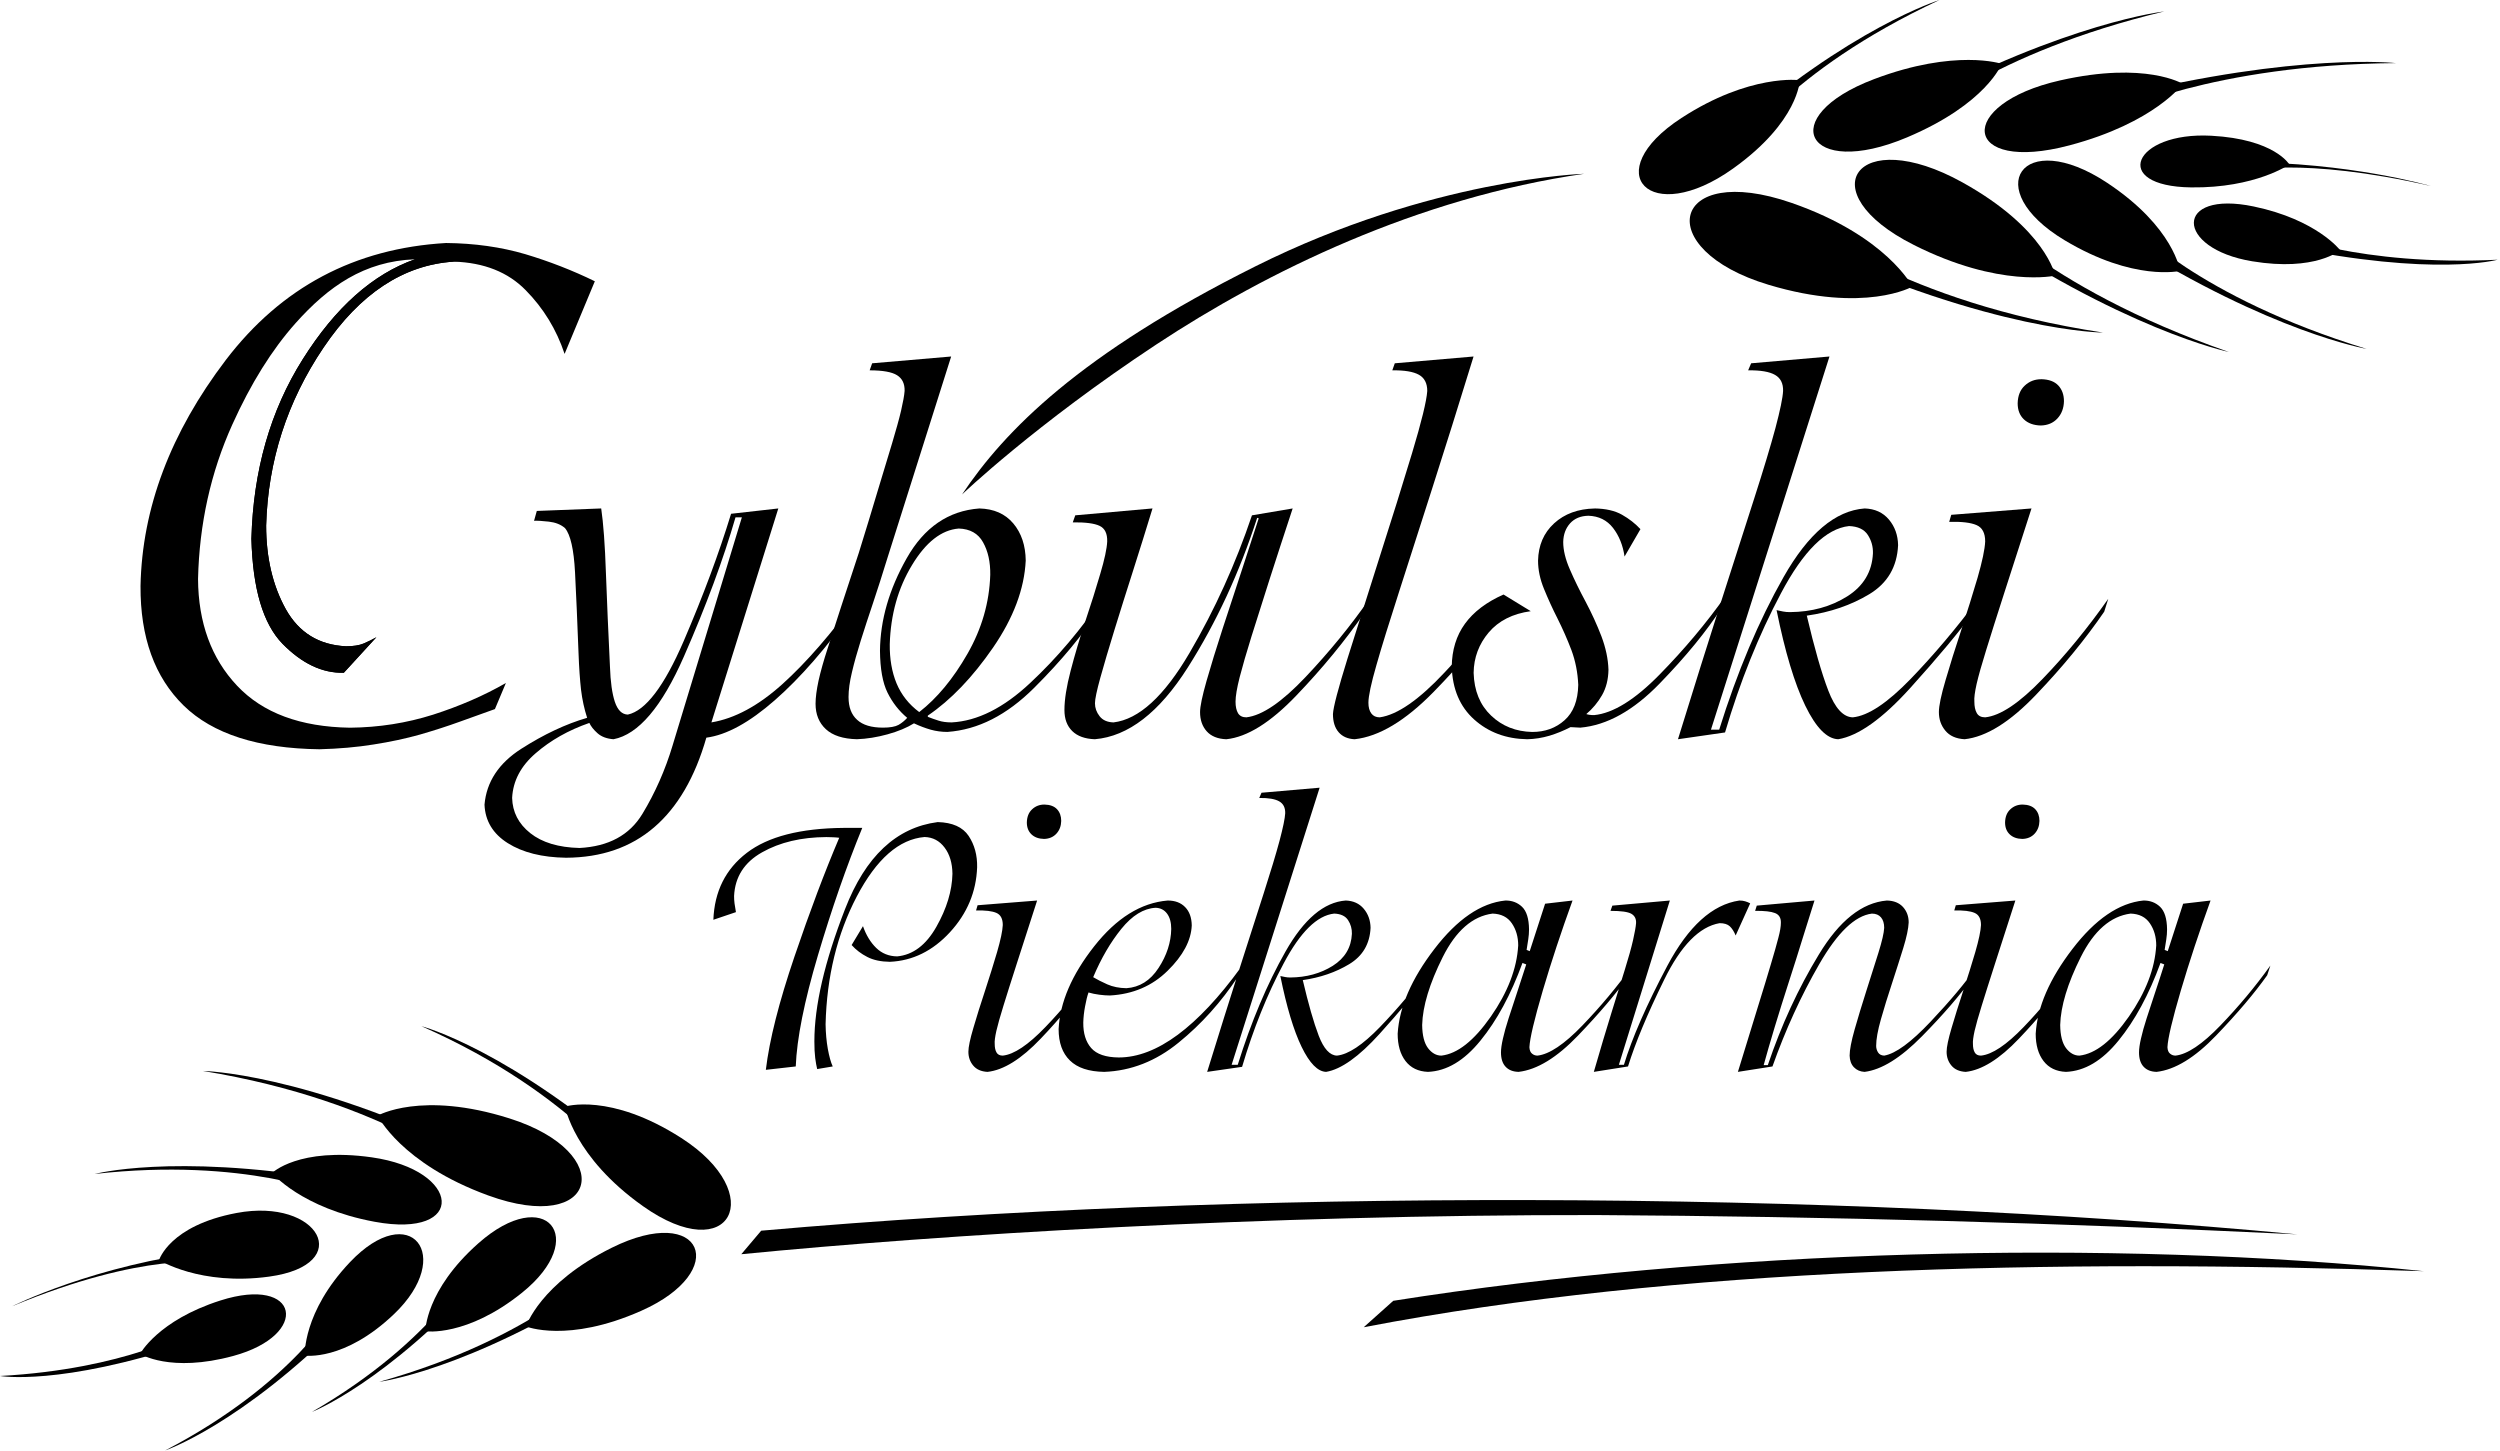 <?xml version="1.0" encoding="UTF-8" standalone="no"?><!DOCTYPE svg PUBLIC "-//W3C//DTD SVG 1.1//EN" "http://www.w3.org/Graphics/SVG/1.1/DTD/svg11.dtd"><svg width="100%" height="100%" viewBox="0 0 608 353" version="1.1" xmlns="http://www.w3.org/2000/svg" xmlns:xlink="http://www.w3.org/1999/xlink" xml:space="preserve" xmlns:serif="http://www.serif.com/" style="fill-rule:evenodd;clip-rule:evenodd;stroke-linejoin:round;stroke-miterlimit:2;"><g id="logo"><g id="_1339167282528"><g><g id="klos-maly" serif:id="klos maly"><path d="M545.26,41.675c0,0 14.332,-3.687 45.912,3.565c-0,-0 -19.875,-5.84 -46.408,-5.777l1.604,0.735l-1.108,1.48l0,-0.003Z"/><path d="M514.102,27.651c0,0 23.794,-11.957 68.589,-12.302c0,-0 -23.557,-2.696 -67.555,8.104l-0.642,1.939l-0.392,2.259Z"/><path d="M466.099,29.669c-0,0 17.701,-16.654 60.246,-26.892c-0,0 -23.572,2.641 -61.006,22.664l0.195,1.991l0.565,2.24l-0,-0.003Z"/><path d="M422.458,36.94c-0,0 11.49,-19.335 49.231,-36.94c0,0 -21.937,6.816 -51.403,32.981l0.864,1.895l1.308,2.067l-0,-0.003Z"/><path d="M554.772,56.783c-0,-0 18.874,8.006 52.653,6.38c0,-0 -15.211,4.269 -51.543,-3.263l-0.636,-1.434l-0.477,-1.686l0.003,0.003Z"/><path d="M518.437,54.548c0,0 15.829,17.63 57.12,30.303c0,-0 -23.206,-4.001 -58.337,-26.132l0.411,-1.972l0.809,-2.199l-0.003,0Z"/><path d="M569.13,60.854c0,0 -6.012,5.237 -21.397,2.69c-18.888,-3.128 -19.066,-17.397 0.376,-13.328c15.368,3.216 21.024,10.638 21.024,10.638l-0.003,0Z"/><path d="M479.177,48.856c0,0 16.753,20.704 62.881,36.746c-0,-0 -26.154,-5.456 -64.57,-32.038l0.612,-2.232l1.08,-2.473l-0.003,-0.003Z"/><path d="M530.191,65.88c0,0 -11.208,2.668 -28.081,-7.455c-20.712,-12.423 -10.364,-27.667 10.328,-13.978c16.358,10.822 17.753,21.433 17.753,21.433Z"/><path d="M439.117,53.97c-0,-0 23.231,19.491 72.353,26.911c0,-0 -26.529,-0.096 -72.235,-21.206l-0.233,-2.662l0.117,-3.046l-0.002,0.003Z"/><path d="M499.823,67.032c0,-0 -13.446,3.084 -34.371,-7.455c-25.683,-12.933 -13.885,-29.499 11.836,-15.209c20.333,11.296 22.535,22.661 22.535,22.661l0,0.003Z"/><path d="M465.087,69.708c0,-0 -11.507,6.599 -34.969,-0.447c-28.8,-8.648 -23.73,-30.092 5.599,-19.917c23.185,8.042 29.37,20.364 29.37,20.364Z"/><path d="M556.768,39.995c-0,-0 -3.576,-6.161 -18.993,-6.984c-18.921,-1.009 -24.687,12.319 -4.877,12.566c15.658,0.195 23.87,-5.58 23.87,-5.58l-0,-0.002Z"/><path d="M530.86,20.399c0,0 -8.993,-5.56 -29.861,-0.842c-25.614,5.791 -23.941,22.755 2.314,15.788c20.753,-5.509 27.547,-14.946 27.547,-14.946Z"/><path d="M486.805,15.524c-0,0 -11.228,-3.764 -31.018,3.715c-24.292,9.18 -16.541,24.537 7.992,14.178c19.393,-8.187 23.029,-17.893 23.029,-17.893l-0.003,0Z"/><path d="M437.713,19.494c-0,0 -12.157,-1.617 -28.789,9.204c-20.416,13.282 -7.688,26.761 12.56,12.292c16.007,-11.436 16.229,-21.496 16.229,-21.496Z"/><path d="M233.956,120.267c-0,-0 17.805,-17.043 47.266,-36.494c26.836,-17.717 63.604,-35.676 104.059,-41.508c0,-0 -37.217,1.143 -79.978,22.513c-42.761,21.37 -60.959,39.943 -71.347,55.491l-0,-0.002Z"/></g><g id="klos-duzy" serif:id="klos duzy"><path d="M51.379,307.091c-0,-0 -16.141,-2.855 -48.426,10.588c-0,0 20.048,-10.098 48.486,-13.495l-1.56,1.152l1.502,1.755l-0.002,-0Z"/><path d="M81.034,290.686c0,0 -21.375,-9.311 -58.011,-5.176c-0,-0 18.795,-4.99 56.481,1.173l0.839,1.835l0.688,2.168l0.003,0Z"/><path d="M115.611,286.343c0,0 -21.235,-18.534 -66.267,-25.888c0,0 24.339,0.288 66.182,20.512l0.206,2.508l-0.121,2.868Z"/><path d="M38.69,306.443c-0,0 2.517,-8.373 18.855,-11.449c20.056,-3.776 29.082,12.568 7.91,15.48c-16.736,2.303 -26.765,-4.031 -26.765,-4.031Z"/><path d="M66.168,285.271c0,0 6.438,-6.336 24.246,-3.808c21.857,3.104 23.253,19.856 0.68,15.669c-17.841,-3.309 -24.929,-11.861 -24.929,-11.861l0.003,0Z"/><path d="M91.851,271.324c-0,-0 10.58,-6.134 32.076,0.68c26.387,8.359 21.649,28.523 -5.215,18.721c-21.235,-7.749 -26.861,-19.401 -26.861,-19.401Z"/><path d="M154.723,288.515c-0,-0 -14.167,-22.168 -52.237,-38.95c-0,-0 21.504,5.582 53.515,33.842l-0.45,2.418l-0.825,2.687l-0.003,0.003Z"/><path d="M46.265,323.753c0,-0 -15.557,9.196 -46.265,10.887c0,0 14.463,2.512 45.824,-7.893l0.315,-1.388l0.126,-1.604l0,-0.002Z"/><path d="M81.876,317.416c-0,0 -10.054,18.82 -41.709,35.337c0,-0 18.299,-6.23 43.381,-31.38l-0.658,-1.887l-1.017,-2.07l0.003,0Z"/><path d="M137.43,269.119c0,0 10.921,-3.49 28.266,7.644c21.29,13.666 12.022,31.707 -9.331,16.572c-16.876,-11.963 -18.935,-24.216 -18.935,-24.216Z"/><path d="M115.63,306.378c0,-0 -9.037,19.212 -39.764,37.003c-0,0 17.939,-6.97 41.648,-33.115l-0.757,-1.859l-1.127,-2.027l0,-0.002Z"/><path d="M34.067,329.255c-0,0 7.293,4.692 22.672,0.51c18.877,-5.135 16.125,-19.631 -3.134,-13.487c-15.222,4.856 -19.535,12.977 -19.535,12.977l-0.003,0Z"/><path d="M146.662,307.483c-0,-0 -16.037,17.838 -54.433,28.577c-0,0 21.26,-2.678 55.096,-24.012l-0.164,-2.15l-0.499,-2.418l-0,0.003Z"/><path d="M74.122,329.672c-0,0 9.588,1.489 21.715,-10.095c14.888,-14.217 3.959,-28.087 -10.709,-12.635c-11.593,12.215 -11.006,22.73 -11.006,22.73Z"/><path d="M589.475,309.155c-76.431,-8.006 -172.109,-5.209 -250.632,7.2l-7.131,6.375l-0.022,0.049c75.271,-14.474 166.463,-16.714 257.785,-13.624Z"/><path d="M103.446,323.766c-0,0 10.065,1.464 23.538,-9.399c16.539,-13.333 5.728,-26.502 -10.644,-11.998c-12.941,11.464 -12.894,21.397 -12.894,21.397Z"/><path d="M558.821,300.206c-114.432,-10.817 -257.691,-11.135 -373.697,-0.902l-4.842,5.722c48.354,-4.738 126.46,-9.624 207.947,-9.525c56.177,0.337 112.491,1.905 170.592,4.702l0,0.003Z"/><path d="M127.93,322.593c-0,-0 10.104,4.137 27.98,-3.787c21.94,-9.728 15.025,-26.346 -7.14,-15.348c-17.517,8.694 -20.84,19.135 -20.84,19.135Z"/></g><path d="M108.485,59.1c6.915,0.063 13.328,0.973 19.237,2.703c5.878,1.76 11.534,3.959 16.941,6.602l-7.353,17.666c-1.98,-5.942 -5.125,-11.096 -9.462,-15.497c-4.308,-4.401 -10.12,-6.695 -17.446,-6.945c-12.259,0.784 -22.853,7.765 -31.718,20.904c-8.864,13.138 -13.517,27.566 -13.955,43.285c-0,7.827 1.604,14.616 4.776,20.338c3.208,5.722 8.077,8.708 14.647,9.021c1.79,-0 3.238,-0.22 4.337,-0.691c1.1,-0.472 2.106,-0.973 3.049,-1.511l-7.921,8.645c-5.218,0.126 -10.186,-2.232 -14.932,-7.071c-4.716,-4.872 -7.23,-13.358 -7.543,-25.524c0.442,-16.566 4.59,-31.152 12.511,-43.693c7.921,-12.574 17.005,-20.654 27.254,-24.268c-12.333,0.455 -21.079,6.627 -29.022,15.53c-5.747,6.443 -10.883,14.677 -15.393,24.673c-5.248,11.628 -8.014,24.142 -8.329,37.53c0.063,10.655 3.238,19.333 9.492,25.965c6.254,6.633 15.4,10.027 27.442,10.216c7.041,-0.063 13.8,-1.132 20.243,-3.175c6.443,-2.075 12.352,-4.623 17.696,-7.702l-2.671,6.348c-2.64,0.943 -5.47,1.949 -8.488,3.049c-3.019,1.099 -6.254,2.138 -9.712,3.142c-3.457,0.973 -7.26,1.79 -11.315,2.421c-4.086,0.66 -8.456,1.036 -13.139,1.162c-14.962,-0.189 -25.995,-3.74 -33.036,-10.624c-7.071,-6.915 -10.561,-16.596 -10.498,-29.077c0.378,-18.954 7.293,-37.281 20.747,-54.976c13.487,-17.666 31.339,-27.158 53.564,-28.446l-0.003,-0Z" style="fill-rule:nonzero;"/><path d="M130.546,124.261l15.666,-0.606c0.521,3.551 0.919,8.793 1.149,15.73c0.252,6.934 0.587,14.537 0.982,22.768c0.126,3.677 0.521,6.517 1.19,8.544c0.688,2.026 1.732,3.049 3.153,3.09c4.324,-0.941 8.856,-6.915 13.599,-17.902c4.721,-10.986 8.565,-21.306 11.51,-30.935l11.488,-1.295l-16.27,52.032c5.681,-0.941 11.426,-4.053 17.296,-9.339c5.848,-5.283 11.99,-12.365 18.444,-21.263l-1.045,3.049c-6.643,9.358 -13.075,16.731 -19.28,22.162c-6.202,5.432 -11.738,8.459 -16.648,9.106c-2.756,9.629 -6.997,16.9 -12.678,21.786c-5.701,4.908 -12.846,7.373 -21.452,7.414c-5.827,-0.085 -10.548,-1.272 -14.162,-3.551c-3.613,-2.278 -5.494,-5.409 -5.659,-9.357c0.48,-5.555 3.469,-10.09 8.96,-13.6c5.495,-3.509 10.82,-6.015 15.999,-7.52c-0.688,-2.131 -1.19,-4.407 -1.484,-6.83c-0.271,-2.424 -0.479,-5.369 -0.605,-8.837c-0.294,-7.581 -0.563,-14.162 -0.856,-19.738c-0.293,-5.555 -1.108,-9.15 -2.443,-10.737c-0.981,-0.856 -2.278,-1.379 -3.926,-1.569c-1.629,-0.186 -2.821,-0.249 -3.592,-0.208l0.669,-2.402l-0.005,0.008Zm33.044,56.983l16.835,-55.436l-1.547,-0c-2.966,10.235 -7.142,21.515 -12.533,33.817c-5.39,12.303 -11.112,19.006 -17.147,20.158c-1.628,-0.126 -2.925,-0.606 -3.885,-1.461c-0.96,-0.856 -1.609,-1.692 -1.985,-2.506c-5.097,1.774 -9.443,4.238 -13.054,7.372c-3.614,3.115 -5.514,6.726 -5.725,10.863c0.085,3.425 1.547,6.287 4.409,8.566c2.863,2.275 6.849,3.487 11.99,3.613c7.06,-0.375 12.135,-3.111 15.269,-8.272c3.112,-5.138 5.577,-10.715 7.373,-16.711l-0,-0.003Z" style="fill-rule:nonzero;"/><path d="M206.368,169.567c-0,2.402 0.688,4.239 2.089,5.495c1.379,1.275 3.49,1.9 6.287,1.9c1.713,-0 2.986,-0.231 3.781,-0.669c0.792,-0.461 1.483,-1.023 2.108,-1.714c-2.004,-1.672 -3.592,-3.718 -4.784,-6.12c-1.19,-2.401 -1.796,-5.807 -1.837,-10.213c0.082,-7.477 2.234,-14.954 6.495,-22.474c4.239,-7.499 10.131,-11.552 17.671,-12.114c3.531,0.085 6.268,1.294 8.25,3.633c1.985,2.361 2.986,5.369 3.03,9.045c-0.335,6.893 -2.986,13.953 -7.96,21.181c-4.971,7.208 -10.254,12.722 -15.853,16.522l0,0.293c0.856,0.335 1.714,0.647 2.591,0.919c0.878,0.293 1.963,0.438 3.216,0.438c6.246,-0.334 12.615,-3.509 19.092,-9.588c6.495,-6.056 12.447,-13.094 17.879,-21.139l-1.045,3.175c-3.948,6.161 -9.253,12.555 -15.875,19.154c-6.64,6.622 -13.66,10.194 -21.095,10.715c-1.421,0 -2.778,-0.189 -4.053,-0.543c-1.297,-0.375 -2.654,-0.877 -4.074,-1.546c-1.714,1.067 -3.863,1.963 -6.432,2.673c-2.569,0.71 -5.056,1.108 -7.458,1.19c-3.361,-0.085 -5.87,-0.899 -7.54,-2.443c-1.672,-1.546 -2.506,-3.613 -2.506,-6.182c0,-1.503 0.25,-3.384 0.732,-5.64c0.502,-2.235 1.231,-4.845 2.213,-7.834c0.981,-2.966 2.089,-6.391 3.32,-10.276c1.253,-3.863 2.673,-8.19 4.261,-12.971c1.755,-5.66 3.301,-10.715 4.614,-15.143c1.338,-4.429 2.487,-8.251 3.469,-11.467c0.962,-3.238 1.713,-5.892 2.193,-7.959c0.48,-2.089 0.773,-3.677 0.856,-4.785c0.043,-1.754 -0.563,-3.029 -1.837,-3.822c-1.253,-0.792 -3.488,-1.19 -6.663,-1.19l0.606,-1.713l19.217,-1.651l-15.54,49.128c-1.168,3.844 -2.339,7.436 -3.447,10.778c-1.127,3.342 -2.13,6.413 -3.008,9.212c-0.877,2.8 -1.587,5.347 -2.13,7.645c-0.562,2.319 -0.836,4.343 -0.836,6.1l0.003,0Zm34.464,-29.746c0.044,-3.153 -0.543,-5.785 -1.755,-7.937c-1.19,-2.153 -3.175,-3.26 -5.911,-3.343c-4.198,0.335 -8.001,3.302 -11.384,8.919c-3.386,5.599 -5.179,12.012 -5.39,19.196c-0.044,3.572 0.501,6.767 1.65,9.547c1.149,2.755 2.986,5.097 5.514,6.975c4.324,-3.361 8.25,-8.083 11.738,-14.183c3.487,-6.101 5.324,-12.489 5.535,-19.177l0.003,0.003Z" style="fill-rule:nonzero;"/><path d="M280.289,123.655c-1.505,4.93 -3.07,9.964 -4.699,15.061c-1.629,5.097 -3.153,9.923 -4.554,14.477c-1.399,4.554 -2.55,8.417 -3.425,11.592c-0.877,3.175 -1.316,5.265 -1.316,6.246c0,1.149 0.376,2.194 1.127,3.153c0.751,0.963 1.881,1.462 3.383,1.505c6.164,-0.732 12.325,-6.371 18.486,-16.9c6.161,-10.526 11.216,-21.682 15.184,-33.461l9.901,-1.673c-2.068,6.287 -3.949,12.032 -5.621,17.255c-1.67,5.22 -3.131,9.837 -4.387,13.849c-1.253,3.989 -2.194,7.309 -2.882,9.941c-0.669,2.632 -1.003,4.618 -1.003,5.953c-0,1.19 0.208,2.111 0.606,2.799c0.416,0.669 1.085,1.004 2.026,1.004c3.844,-0.439 8.648,-3.718 14.414,-9.819c5.766,-6.1 10.945,-12.428 15.518,-19.006l-1.107,3.238c-4.804,6.956 -10.362,13.701 -16.649,20.262c-6.287,6.58 -11.968,10.131 -17.065,10.655c-2.089,-0.085 -3.676,-0.732 -4.743,-1.922c-1.086,-1.212 -1.629,-2.778 -1.629,-4.681c0,-1.357 0.521,-3.863 1.566,-7.54c1.045,-3.676 2.361,-7.937 3.948,-12.826c1.588,-4.866 3.175,-9.692 4.743,-14.454c1.566,-4.785 2.904,-8.878 4.009,-12.303l-0.376,-0.126c-4.324,13.347 -9.941,25.485 -16.878,36.408c-6.934,10.924 -14.477,16.753 -22.601,17.441c-2.402,-0.085 -4.239,-0.751 -5.495,-1.985c-1.272,-1.253 -1.9,-2.945 -1.9,-5.119c0,-2.528 0.502,-5.703 1.506,-9.547c1,-3.844 2.193,-7.833 3.572,-12.031c1.399,-4.179 2.61,-8.02 3.633,-11.529c1.045,-3.51 1.61,-6.142 1.692,-7.897c0.044,-1.9 -0.562,-3.175 -1.837,-3.781c-1.253,-0.606 -3.447,-0.899 -6.537,-0.855l0.606,-1.714l18.779,-1.672l0.005,0.002Z" style="fill-rule:nonzero;"/><path d="M358.368,86.704c-3.573,11.634 -6.915,22.266 -10.005,31.918c-3.071,9.648 -5.785,18.087 -8.127,25.358c-2.339,7.269 -4.178,13.158 -5.472,17.713c-1.316,4.554 -1.964,7.625 -1.964,9.212c0,1.108 0.231,1.963 0.711,2.61c0.46,0.628 1.148,0.941 2.048,0.941c4.282,-0.606 9.566,-4.283 15.834,-10.987c6.287,-6.706 11.175,-12.659 14.641,-17.838l-0.982,3.131c-4.093,5.997 -9.547,12.492 -16.396,19.511c-6.871,7.019 -13.265,10.863 -19.217,11.51c-1.672,-0.085 -2.967,-0.647 -3.885,-1.714c-0.919,-1.066 -1.379,-2.528 -1.379,-4.408c0.082,-1.673 1.253,-6.142 3.509,-13.411c2.276,-7.246 4.889,-15.499 7.834,-24.753c2.966,-9.231 5.596,-17.671 7.896,-25.293c2.298,-7.625 3.529,-12.678 3.696,-15.124c-0,-1.881 -0.691,-3.197 -2.048,-3.948c-1.357,-0.751 -3.51,-1.108 -6.454,-1.066l0.606,-1.714l19.154,-1.651l-0,0.003Z" style="fill-rule:nonzero;"/><path d="M387.82,123.655c2.695,0.042 4.908,0.543 6.644,1.525c1.733,0.981 3.238,2.149 4.491,3.509l-3.863,6.663c-0.398,-2.736 -1.338,-5.053 -2.8,-6.956c-1.483,-1.9 -3.468,-2.882 -5.996,-2.967c-1.881,0.042 -3.362,0.647 -4.45,1.84c-1.067,1.19 -1.629,2.695 -1.673,4.532c0,2.005 0.543,4.239 1.629,6.707c1.067,2.465 2.339,5.075 3.822,7.833c1.461,2.756 2.736,5.536 3.822,8.354c1.067,2.819 1.651,5.536 1.733,8.19c-0.044,2.38 -0.565,4.428 -1.568,6.183c-1.004,1.755 -2.279,3.279 -3.822,4.595c0.249,0.085 0.521,0.146 0.836,0.187c0.293,0.044 0.647,0.063 1.066,0.063c4.615,-0.439 9.923,-3.737 15.939,-9.879c6.015,-6.142 11.362,-12.511 16.001,-19.069c-0.231,0.814 -0.417,1.398 -0.524,1.774c-0.082,0.375 -0.208,0.691 -0.332,0.981c-3.698,5.744 -8.752,11.927 -15.143,18.507c-6.372,6.581 -12.826,10.173 -19.299,10.737l-2.38,-0.126c-1.651,0.856 -3.342,1.547 -5.119,2.09c-1.777,0.52 -3.573,0.814 -5.41,0.855c-5.138,-0.085 -9.44,-1.692 -12.908,-4.804c-3.469,-3.112 -5.284,-7.394 -5.451,-12.823c0.044,-4.074 1.108,-7.562 3.216,-10.466c2.09,-2.881 5.221,-5.264 9.377,-7.101l6.622,4.053c-4.409,0.605 -7.814,2.338 -10.216,5.16c-2.402,2.84 -3.633,6.119 -3.677,9.837c0.126,4.365 1.546,7.834 4.261,10.403c2.695,2.569 6.037,3.885 9.985,3.97c3.112,-0 5.725,-0.941 7.856,-2.841c2.149,-1.903 3.26,-4.762 3.342,-8.606c-0.126,-3.008 -0.688,-5.849 -1.67,-8.481c-1.003,-2.632 -2.13,-5.179 -3.364,-7.644c-1.253,-2.465 -2.339,-4.867 -3.301,-7.227c-0.962,-2.339 -1.442,-4.637 -1.442,-6.871c0.082,-3.718 1.379,-6.748 3.907,-9.065c2.528,-2.319 5.826,-3.531 9.859,-3.613l0,-0.009Z" style="fill-rule:nonzero;"/><path d="M444.927,86.704l-28.825,90.759l2.004,0c4.406,-14.12 9.63,-26.485 15.645,-37.096c6.016,-10.611 12.596,-16.188 19.738,-16.712c2.487,0.085 4.45,0.982 5.892,2.696c1.443,1.713 2.194,3.803 2.235,6.246c-0.249,5.264 -2.569,9.231 -6.997,11.907c-4.428,2.673 -9.503,4.406 -15.206,5.221c1.84,7.833 3.572,13.911 5.223,18.213c1.651,4.305 3.655,6.477 5.974,6.518c3.718,-0.376 8.396,-3.488 14.077,-9.358c5.662,-5.87 11.112,-12.325 16.336,-19.341l-0.982,3.008c-3.551,4.889 -8.711,11.071 -15.478,18.57c-6.766,7.477 -12.615,11.634 -17.503,12.448c-2.737,-0.085 -5.41,-2.799 -8.02,-8.168c-2.61,-5.368 -4.93,-13.117 -6.978,-23.228c0.543,0.104 1.067,0.23 1.588,0.334c0.542,0.104 1.085,0.145 1.672,0.145c5.286,-0.043 9.923,-1.316 13.912,-3.822c3.967,-2.508 6.057,-5.996 6.265,-10.484c0.044,-1.629 -0.376,-3.134 -1.253,-4.47c-0.877,-1.357 -2.402,-2.067 -4.554,-2.152c-5.599,0.606 -11.113,6.057 -16.544,16.314c-5.451,10.257 -9.986,21.559 -13.619,33.88l-11.447,1.651c3.863,-12.533 7.373,-23.667 10.485,-33.442c3.112,-9.777 5.807,-18.173 8.083,-25.192c2.256,-7.019 3.967,-12.7 5.138,-17.045c1.149,-4.346 1.774,-7.354 1.859,-9.024c0.044,-1.839 -0.606,-3.134 -1.963,-3.907c-1.338,-0.773 -3.51,-1.149 -6.537,-1.107l0.732,-1.714l19.05,-1.651l-0.002,0.003Z" style="fill-rule:nonzero;"/><path d="M496.437,92.221c1.837,0.041 3.216,0.543 4.137,1.524c0.919,0.982 1.379,2.257 1.379,3.844c-0.043,1.692 -0.564,3.071 -1.587,4.179c-1.023,1.107 -2.361,1.672 -4.052,1.713c-1.733,-0.041 -3.112,-0.543 -4.116,-1.502c-1.003,-0.963 -1.502,-2.257 -1.502,-3.885c0.041,-1.837 0.606,-3.28 1.713,-4.302c1.108,-1.045 2.443,-1.566 4.031,-1.566l-0.003,-0.005Zm-2.38,31.437c-2.654,8.209 -4.867,15.102 -6.663,20.679c-1.798,5.599 -3.26,10.172 -4.345,13.723c-1.108,3.55 -1.881,6.309 -2.339,8.291c-0.439,1.985 -0.625,3.405 -0.543,4.302c0,1.149 0.189,2.067 0.584,2.758c0.376,0.691 1.067,1.045 2.048,1.045c3.677,-0.376 8.335,-3.488 13.972,-9.358c5.662,-5.87 10.968,-12.366 15.958,-19.467l-0.982,3.131c-4.614,6.726 -10.109,13.432 -16.5,20.117c-6.372,6.706 -12.198,10.339 -17.463,10.904c-2.089,-0.126 -3.632,-0.814 -4.677,-2.089c-1.045,-1.253 -1.568,-2.756 -1.568,-4.513c-0,-1.525 0.542,-4.116 1.628,-7.79c1.067,-3.655 2.339,-7.729 3.822,-12.198c1.462,-4.469 2.778,-8.689 3.949,-12.659c1.148,-3.989 1.773,-6.937 1.858,-8.856c0,-2.026 -0.69,-3.361 -2.089,-3.967c-1.379,-0.606 -3.592,-0.878 -6.662,-0.793l0.501,-1.713l19.511,-1.547Z" style="fill-rule:nonzero;"/><path d="M111.932,63.709c-0.505,-0.039 -1.015,-0.066 -1.53,-0.085c-12.259,0.784 -22.853,7.764 -31.718,20.903c-8.864,13.139 -13.517,27.566 -13.955,43.285c-0,7.828 1.604,14.617 4.776,20.339c3.208,5.722 8.077,8.708 14.647,9.02c1.79,0 3.238,-0.219 4.337,-0.691c1.1,-0.471 2.106,-0.973 3.049,-1.51l-7.921,8.645c-5.218,0.126 -10.186,-2.232 -14.932,-7.072c-4.716,-4.872 -7.23,-13.358 -7.543,-25.523c0.442,-16.566 4.59,-31.152 12.511,-43.693c7.921,-12.574 17.005,-20.654 27.254,-24.268c-0,-0 3.542,-0.453 11.025,0.65Z" style="fill-rule:nonzero;"/><path d="M205.156,201.342l4.546,-0c-3.864,9.415 -7.444,19.744 -10.781,30.988c-3.334,11.244 -5.133,20.253 -5.396,27.031l-7.274,0.823c0.869,-7.274 3.194,-16.44 6.948,-27.498c3.753,-11.058 7.397,-20.703 10.901,-28.94c-0.417,-0.063 -0.913,-0.093 -1.472,-0.123c-0.56,-0.033 -1.119,-0.047 -1.659,-0.047c-6.081,0.031 -11.291,1.256 -15.634,3.707c-4.326,2.435 -6.591,5.988 -6.808,10.639c0,0.605 0.03,1.209 0.11,1.798c0.077,0.59 0.203,1.289 0.34,2.109l-5.489,1.861c0.263,-6.901 2.977,-12.33 8.14,-16.283c5.166,-3.957 13.013,-5.972 23.528,-6.065Zm19.713,2.218c-6.204,0.513 -11.71,5.335 -16.503,14.468c-4.776,9.136 -7.304,19.495 -7.584,31.065c0.031,2.155 0.217,4.14 0.543,6.002c0.34,1.845 0.73,3.274 1.196,4.266l-3.784,0.636c-0.17,-0.699 -0.34,-1.598 -0.48,-2.698c-0.14,-1.118 -0.203,-2.451 -0.203,-4.033c0,-8.653 2.482,-19.387 7.461,-32.18c4.963,-12.796 12.47,-19.851 22.535,-21.156c3.567,0.093 6.081,1.212 7.523,3.367c1.426,2.141 2.125,4.699 2.062,7.63c-0.216,5.972 -2.418,11.228 -6.605,15.787c-4.203,4.56 -9.073,6.948 -14.611,7.198c-2.185,-0.03 -4.017,-0.417 -5.489,-1.179c-1.489,-0.76 -2.761,-1.722 -3.817,-2.901l2.761,-4.59c0.76,2.172 1.829,3.94 3.211,5.289c1.382,1.349 3.087,2.032 5.102,2.062c3.847,-0.357 7.025,-2.761 9.539,-7.197c2.512,-4.437 3.814,-8.73 3.907,-12.89c-0.033,-2.604 -0.666,-4.729 -1.908,-6.372c-1.242,-1.658 -2.854,-2.511 -4.853,-2.574l-0.003,-0Zm29.124,-7.894c1.365,0.03 2.388,0.403 3.071,1.133c0.682,0.729 1.022,1.675 1.022,2.854c-0.03,1.256 -0.419,2.278 -1.179,3.101c-0.759,0.822 -1.752,1.242 -3.007,1.272c-1.289,-0.03 -2.312,-0.403 -3.055,-1.116c-0.743,-0.715 -1.119,-1.675 -1.119,-2.884c0.033,-1.366 0.45,-2.435 1.273,-3.194c0.822,-0.776 1.815,-1.163 2.994,-1.163l-0,-0.003Zm-1.766,23.341c-1.971,6.095 -3.614,11.214 -4.949,15.354c-1.335,4.157 -2.421,7.554 -3.227,10.189c-0.82,2.635 -1.396,4.683 -1.736,6.158c-0.326,1.475 -0.466,2.528 -0.403,3.194c0,0.853 0.14,1.536 0.436,2.048c0.28,0.513 0.793,0.776 1.519,0.776c2.731,-0.279 6.188,-2.591 10.375,-6.947c4.203,-4.357 8.141,-9.18 11.85,-14.455l-0.729,2.328c-3.427,4.992 -7.507,9.972 -12.25,14.934c-4.73,4.979 -9.059,7.677 -12.966,8.097c-1.552,-0.093 -2.698,-0.606 -3.474,-1.552c-0.776,-0.93 -1.163,-2.048 -1.163,-3.351c0,-1.132 0.403,-3.054 1.212,-5.785c0.79,-2.714 1.736,-5.738 2.838,-9.056c1.086,-3.318 2.062,-6.451 2.931,-9.399c0.853,-2.961 1.319,-5.149 1.382,-6.575c-0,-1.505 -0.513,-2.498 -1.552,-2.947c-1.023,-0.45 -2.668,-0.653 -4.949,-0.59l0.373,-1.272l14.485,-1.149l-0.003,0Zm31.761,0c1.782,0 3.194,0.529 4.233,1.599c1.04,1.055 1.582,2.541 1.613,4.452c-0.154,3.661 -2.109,7.351 -5.879,11.042c-3.77,3.707 -8.436,5.692 -14.021,6.002c-0.776,-0 -1.645,-0.064 -2.575,-0.187c-0.946,-0.123 -1.815,-0.296 -2.635,-0.543c-0.31,0.869 -0.589,2.002 -0.836,3.381c-0.263,1.382 -0.403,2.684 -0.436,3.94c-0.03,2.621 0.622,4.699 1.922,6.188c1.319,1.505 3.553,2.265 6.701,2.295c4.606,-0 9.399,-1.845 14.362,-5.522c4.962,-3.677 10.065,-9.119 15.307,-16.33l-0.636,2.141c-4.11,6.235 -8.933,11.601 -14.469,16.097c-5.519,4.513 -11.57,6.871 -18.098,7.118c-3.737,-0.06 -6.515,-0.976 -8.344,-2.775c-1.831,-1.782 -2.744,-4.326 -2.744,-7.63c0.323,-6.515 3.211,-13.216 8.639,-20.117c5.413,-6.884 11.384,-10.608 17.899,-11.151l-0.003,0Zm-18.129,18.642c0.963,0.573 2.109,1.162 3.444,1.752c1.332,0.589 2.884,0.899 4.636,0.929c3.211,-0.216 5.816,-1.845 7.817,-4.916c2.002,-3.054 3.024,-6.218 3.088,-9.492c-0,-1.582 -0.34,-2.824 -1.023,-3.737c-0.683,-0.913 -1.612,-1.379 -2.791,-1.412c-2.901,0.156 -5.676,1.862 -8.313,5.119c-2.635,3.257 -4.917,7.164 -6.855,11.757l-0.003,-0Zm55.072,-46.076l-21.402,67.385l1.488,0c3.271,-10.485 7.148,-19.664 11.617,-27.544c4.467,-7.877 9.353,-12.02 14.655,-12.407c1.846,0.063 3.302,0.73 4.374,2.002c1.069,1.272 1.628,2.824 1.658,4.636c-0.186,3.907 -1.908,6.855 -5.195,8.84c-3.288,1.985 -7.058,3.273 -11.291,3.877c1.365,5.815 2.654,10.328 3.877,13.522c1.225,3.194 2.714,4.809 4.436,4.84c2.761,-0.28 6.235,-2.591 10.455,-6.948c4.203,-4.357 8.25,-9.15 12.127,-14.362l-0.73,2.235c-2.635,3.63 -6.468,8.22 -11.491,13.786c-5.025,5.552 -9.366,8.639 -12.996,9.242c-2.031,-0.06 -4.017,-2.078 -5.955,-6.065c-1.938,-3.983 -3.66,-9.739 -5.179,-17.246c0.403,0.077 0.792,0.17 1.179,0.25c0.403,0.077 0.806,0.11 1.242,0.11c3.923,-0.033 7.367,-0.979 10.328,-2.838c2.945,-1.862 4.497,-4.453 4.653,-7.787c0.03,-1.209 -0.28,-2.328 -0.929,-3.317c-0.65,-1.009 -1.783,-1.536 -3.381,-1.599c-4.157,0.45 -8.25,4.497 -12.283,12.113c-4.047,7.614 -7.414,16.004 -10.112,25.156l-8.497,1.226c2.868,-9.306 5.475,-17.572 7.784,-24.83c2.311,-7.26 4.313,-13.492 6.002,-18.704c1.675,-5.213 2.947,-9.429 3.814,-12.657c0.852,-3.224 1.318,-5.459 1.381,-6.701c0.031,-1.365 -0.449,-2.325 -1.458,-2.9c-0.993,-0.573 -2.605,-0.853 -4.853,-0.823l0.543,-1.272l14.145,-1.226l-0.006,0.006Zm61.507,27.434c-2.744,7.568 -5.165,14.888 -7.244,21.932c-2.062,7.041 -3.147,11.617 -3.241,13.742c0.031,0.729 0.247,1.256 0.637,1.565c0.386,0.327 0.822,0.48 1.318,0.48c2.868,-0.31 6.515,-2.744 10.921,-7.32c4.403,-4.574 8.467,-9.429 12.157,-14.579l-0.776,2.358c-3.117,4.404 -7.26,9.273 -12.423,14.655c-5.165,5.383 -9.988,8.327 -14.468,8.84c-1.366,-0.03 -2.421,-0.45 -3.164,-1.256c-0.746,-0.792 -1.119,-1.955 -1.119,-3.474c-0,-0.839 0.156,-1.971 0.48,-3.38c0.31,-1.412 0.776,-3.041 1.365,-4.886c0.59,-1.845 1.256,-3.877 2.002,-6.095c0.743,-2.202 1.502,-4.543 2.295,-7.041l-0.916,-0.357c-2.808,7.694 -6.219,13.989 -10.205,18.875c-3.97,4.902 -8.234,7.43 -12.78,7.614c-2.371,-0.093 -4.187,-0.976 -5.459,-2.635c-1.272,-1.659 -1.908,-3.877 -1.908,-6.638c0.387,-6.484 3.364,-13.352 8.933,-20.61c5.552,-7.244 11.304,-11.181 17.246,-11.787c1.598,-0.03 2.961,0.48 4.063,1.519c1.1,1.056 1.675,2.871 1.706,5.492c-0,0.806 -0.064,1.628 -0.187,2.418c-0.11,0.806 -0.247,1.659 -0.403,2.575l0.759,0.309l3.738,-11.537l6.668,-0.776l0.005,-0.003Zm-31.887,37.719c3.907,-0.449 7.91,-3.613 12.02,-9.492c4.094,-5.878 6.328,-11.647 6.654,-17.309c0,-2.064 -0.512,-3.863 -1.551,-5.382c-1.023,-1.505 -2.592,-2.295 -4.684,-2.358c-4.869,0.636 -8.916,4.17 -12.127,10.594c-3.21,6.422 -4.872,11.927 -4.995,16.501c0.033,2.544 0.513,4.419 1.426,5.631c0.929,1.209 2.018,1.815 3.257,1.815Zm55.552,-37.719l-12.393,39.951l1.225,0c1.972,-6.484 5.489,-14.531 10.578,-24.117c5.103,-9.585 10.921,-14.858 17.496,-15.834c0.543,0 1.022,0.063 1.412,0.187c0.403,0.123 0.806,0.279 1.225,0.496l-3.534,7.817c-0.403,-0.963 -0.869,-1.706 -1.412,-2.218c-0.543,-0.513 -1.379,-0.776 -2.498,-0.776c-4.916,0.853 -9.412,5.442 -13.492,13.786c-4.094,8.343 -7.025,15.37 -8.779,21.062l-8.314,1.319c1.582,-5.459 2.994,-10.219 4.267,-14.315c1.272,-4.093 2.371,-7.6 3.273,-10.545c0.913,-2.931 1.582,-5.336 2.002,-7.194c0.417,-1.862 0.666,-3.228 0.729,-4.11c0.061,-1.056 -0.326,-1.816 -1.162,-2.295c-0.823,-0.466 -2.512,-0.699 -5.056,-0.699l0.449,-1.273l13.989,-1.242l-0.005,0Zm52.763,0c1.705,0.033 3.008,0.56 3.94,1.569c0.916,1.022 1.382,2.264 1.382,3.753c-0.063,1.489 -0.496,3.567 -1.319,6.235c-0.823,2.651 -1.738,5.536 -2.745,8.607c-1.022,3.07 -1.908,5.971 -2.684,8.699c-0.776,2.731 -1.162,4.886 -1.162,6.498c-0,0.543 0.153,1.07 0.449,1.566c0.31,0.496 0.806,0.759 1.506,0.792c2.791,-0.48 6.544,-3.241 11.29,-8.266c4.746,-5.026 8.42,-9.413 11.028,-13.136l-0.729,2.328c-3.101,4.326 -7.228,9.119 -12.407,14.375c-5.179,5.259 -9.832,8.143 -13.959,8.653c-1.055,-0.06 -1.922,-0.433 -2.591,-1.132c-0.666,-0.7 -1.006,-1.645 -1.039,-2.824c0,-1.366 0.403,-3.491 1.226,-6.389c0.822,-2.884 1.768,-6.002 2.838,-9.352c1.085,-3.351 2.061,-6.435 2.931,-9.243c0.882,-2.824 1.349,-4.853 1.412,-6.095c-0,-1.086 -0.264,-1.938 -0.776,-2.541c-0.513,-0.606 -1.256,-0.916 -2.218,-0.916c-4.124,0.512 -8.39,4.622 -12.81,12.313c-4.436,7.694 -8.22,15.99 -11.368,24.86l-8.406,1.319c1.878,-6.172 3.49,-11.414 4.823,-15.694c1.332,-4.297 2.404,-7.787 3.194,-10.485c0.806,-2.681 1.412,-4.823 1.815,-6.405c0.42,-1.565 0.62,-2.791 0.62,-3.676c0.033,-1.179 -0.433,-1.969 -1.412,-2.358c-0.963,-0.387 -2.589,-0.573 -4.853,-0.543l0.403,-1.272l14.035,-1.242c-0.806,2.544 -1.752,5.552 -2.838,9.042c-1.069,3.49 -2.218,7.104 -3.427,10.841c-1.209,3.737 -2.341,7.367 -3.411,10.888c-1.055,3.507 -1.955,6.608 -2.684,9.259l1.009,-0c3.271,-9.692 7.397,-18.658 12.407,-26.892c4.992,-8.25 10.501,-12.623 16.533,-13.136l-0.003,0Zm33.033,-23.341c1.366,0.03 2.388,0.403 3.071,1.133c0.683,0.729 1.023,1.675 1.023,2.854c-0.033,1.256 -0.42,2.278 -1.179,3.101c-0.76,0.822 -1.752,1.242 -3.011,1.272c-1.288,-0.03 -2.311,-0.403 -3.054,-1.116c-0.746,-0.715 -1.119,-1.675 -1.119,-2.884c0.03,-1.366 0.45,-2.435 1.272,-3.194c0.823,-0.776 1.816,-1.163 2.995,-1.163l0.002,-0.003Zm-1.768,23.341c-1.972,6.095 -3.614,11.214 -4.949,15.354c-1.333,4.157 -2.418,7.554 -3.225,10.189c-0.822,2.635 -1.395,4.683 -1.738,6.158c-0.323,1.475 -0.463,2.528 -0.403,3.194c0,0.853 0.14,1.536 0.436,2.048c0.28,0.513 0.79,0.776 1.519,0.776c2.728,-0.279 6.188,-2.591 10.375,-6.947c4.203,-4.357 8.143,-9.18 11.85,-14.455l-0.729,2.328c-3.427,4.992 -7.507,9.972 -12.253,14.934c-4.73,4.979 -9.057,7.677 -12.966,8.097c-1.552,-0.093 -2.698,-0.606 -3.474,-1.552c-0.776,-0.93 -1.163,-2.048 -1.163,-3.351c0,-1.132 0.403,-3.054 1.209,-5.785c0.793,-2.714 1.739,-5.738 2.838,-9.056c1.086,-3.318 2.062,-6.451 2.931,-9.399c0.853,-2.961 1.319,-5.149 1.382,-6.575c0,-1.505 -0.513,-2.498 -1.552,-2.947c-1.023,-0.45 -2.668,-0.653 -4.946,-0.59l0.373,-1.272l14.485,-1.149Zm47.474,0c-2.744,7.568 -5.165,14.888 -7.244,21.932c-2.064,7.041 -3.147,11.617 -3.24,13.742c0.03,0.729 0.246,1.256 0.636,1.565c0.386,0.327 0.822,0.48 1.318,0.48c2.868,-0.31 6.515,-2.744 10.918,-7.32c4.404,-4.574 8.47,-9.429 12.16,-14.579l-0.776,2.358c-3.117,4.404 -7.257,9.273 -12.423,14.655c-5.163,5.383 -9.988,8.327 -14.468,8.84c-1.366,-0.03 -2.419,-0.45 -3.164,-1.256c-0.743,-0.792 -1.116,-1.955 -1.116,-3.474c-0,-0.839 0.153,-1.971 0.479,-3.38c0.31,-1.412 0.776,-3.041 1.366,-4.886c0.589,-1.845 1.256,-3.877 2.001,-6.095c0.746,-2.202 1.506,-4.543 2.295,-7.041l-0.915,-0.357c-2.808,7.694 -6.219,13.989 -10.205,18.875c-3.971,4.902 -8.237,7.43 -12.78,7.614c-2.372,-0.093 -4.187,-0.976 -5.459,-2.635c-1.272,-1.659 -1.908,-3.877 -1.908,-6.638c0.386,-6.484 3.364,-13.352 8.933,-20.61c5.552,-7.244 11.307,-11.181 17.246,-11.787c1.595,-0.03 2.961,0.48 4.063,1.519c1.102,1.056 1.675,2.871 1.705,5.492c0,0.806 -0.063,1.628 -0.186,2.418c-0.11,0.806 -0.247,1.659 -0.403,2.575l0.759,0.309l3.737,-11.537l6.668,-0.776l0.003,-0.003Zm-31.887,37.719c3.907,-0.449 7.91,-3.613 12.02,-9.492c4.094,-5.878 6.328,-11.647 6.654,-17.309c0,-2.064 -0.512,-3.863 -1.551,-5.382c-1.023,-1.505 -2.591,-2.295 -4.683,-2.358c-4.87,0.636 -8.92,4.17 -12.13,10.594c-3.211,6.422 -4.87,11.927 -4.993,16.501c0.03,2.544 0.513,4.419 1.426,5.631c0.929,1.209 2.015,1.815 3.257,1.815Z" style="fill-rule:nonzero;"/></g></g></g></svg>